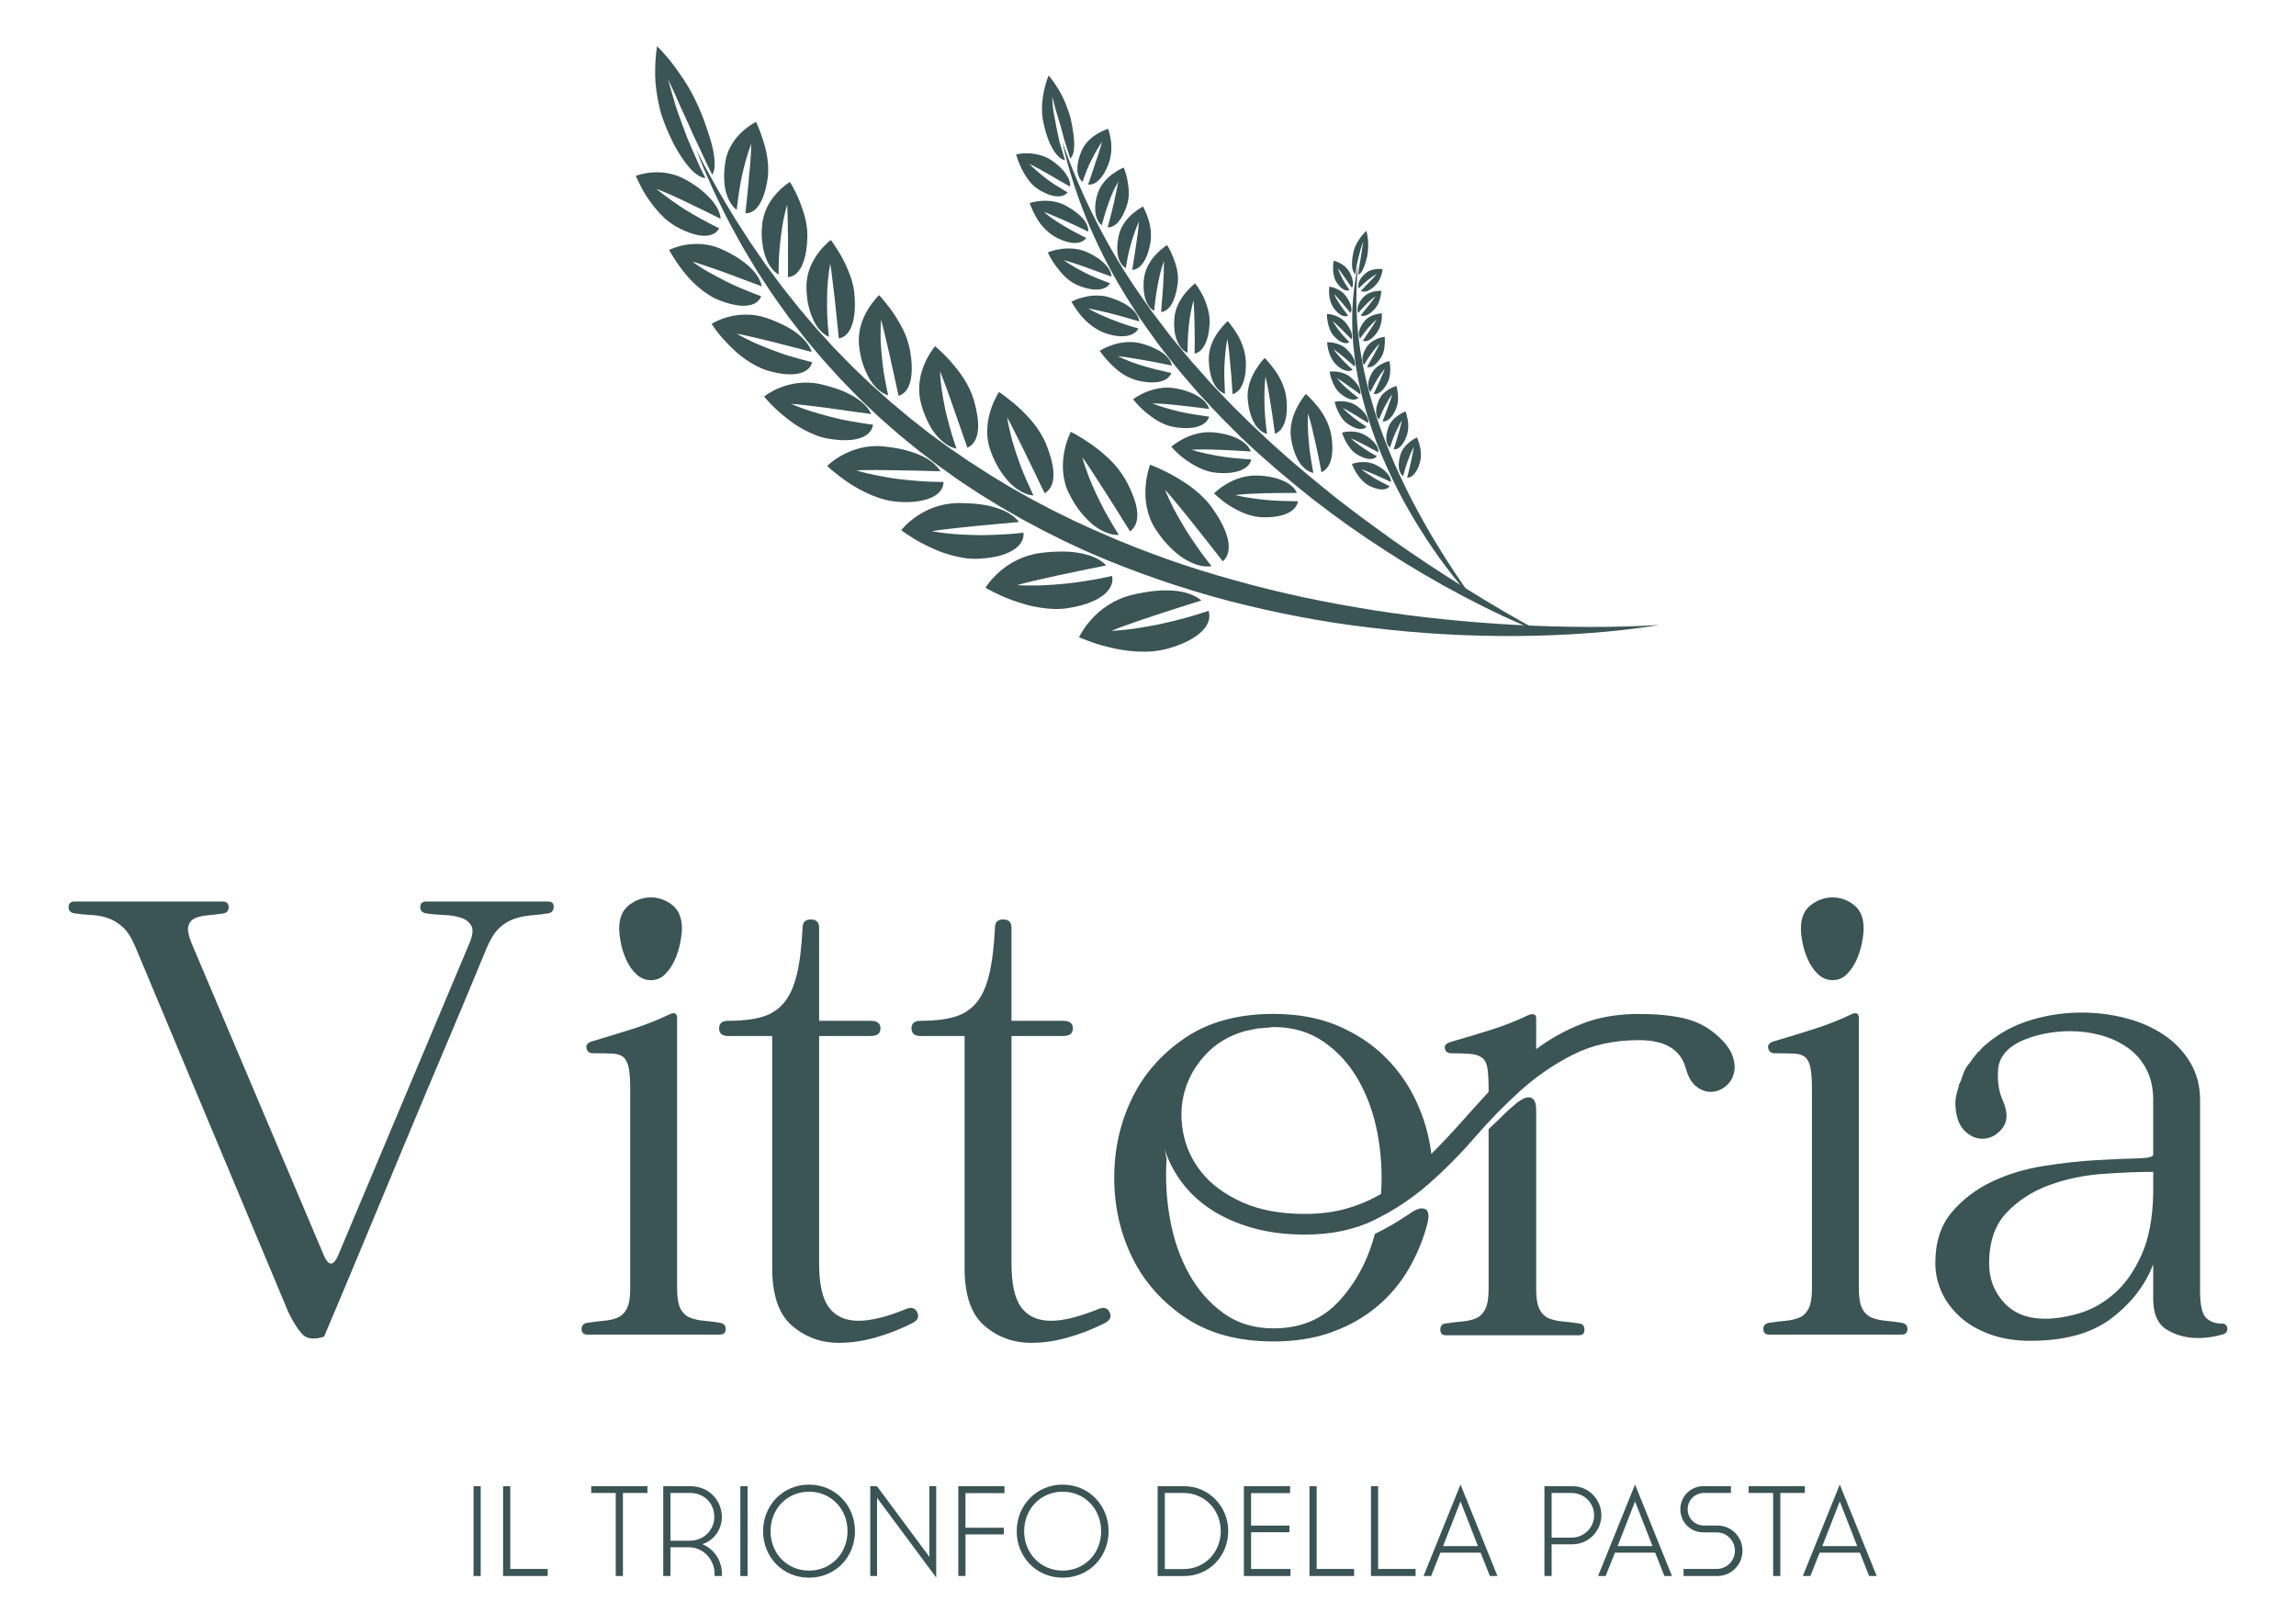 <?xml version="1.0" encoding="UTF-8"?>
<svg id="Layer_1" xmlns="http://www.w3.org/2000/svg" version="1.1" viewBox="0 0 1190.55 841.89">
  <!-- Generator: Adobe Illustrator 30.0.0, SVG Export Plug-In . SVG Version: 2.1.1 Build 123)  -->
  <defs>
    <style>
      .st0 {
        fill: #3b5455;
      }
    </style>
  </defs>
  <g>
    <g>
      <g>
        <g>
          <path class="st0" d="M716.91,139.51s-.1,1.38-.66,3.14c-.28.88-.67,1.86-1.22,2.82-.55.96-1.28,1.9-2.1,2.72-2.98,2.86-5.66,3.65-7.27,2.61l.52-.52c1.36-1.36,2.59-2.74,3.92-4.1.67-.69,1.34-1.37,1.98-2.07l.95-1.05c.31-.35.62-.71.92-1.08-.41.23-.8.47-1.2.73-.39.25-.78.52-1.17.78-.77.54-1.52,1.11-2.27,1.69-1.53,1.18-2.88,2.46-4.21,3.83l-.51.53c-.41-.93-.42-2.13.08-3.46.57-1.33,1.63-2.78,3.22-4.21,1.82-1.63,4.07-2.2,5.87-2.38,1.8-.18,3.15.03,3.15.03Z"/>
          <path class="st0" d="M716.27,150.73s-.02,1.44-.49,3.31c-.11.47-.27.96-.43,1.48-.15.51-.33,1.04-.55,1.57-.44,1.05-1.05,2.1-1.89,3.02-1.47,1.62-2.88,2.7-4.15,3.26-1.25.56-2.36.59-3.25.13l.5-.59c1.3-1.54,2.57-3.07,3.78-4.62.6-.78,1.2-1.55,1.77-2.34.28-.39.57-.79.88-1.18.3-.4.6-.79.89-1.2-.41.27-.81.56-1.2.86-.39.3-.79.6-1.15.92-.72.63-1.43,1.29-2.13,1.98-1.39,1.37-2.73,2.83-4.04,4.37l-.5.6c-.95-1.84-.35-5.01,2.7-8.27,1.79-1.85,4.1-2.66,5.96-3.01,1.86-.35,3.28-.26,3.28-.26Z"/>
          <path class="st0" d="M716.55,162.44s.01.37,0,1c0,.63-.01,1.5-.14,2.5-.22,2-.97,4.49-2.48,6.57-2.66,3.64-5.38,4.98-7.29,4.17l.45-.66c1.2-1.71,2.27-3.41,3.43-5.13.58-.86,1.16-1.72,1.71-2.59.27-.44.54-.87.81-1.31.26-.44.52-.88.77-1.33-.39.32-.76.66-1.13,1.01-.37.35-.73.7-1.09,1.06-.72.72-1.41,1.47-2.1,2.25-1.4,1.55-2.61,3.18-3.78,4.89l-.45.66c-.61-.91-.85-2.19-.55-3.71.35-1.52,1.19-3.28,2.62-5.11,1.63-2.08,3.89-3.14,5.82-3.68,1.92-.54,3.4-.58,3.4-.58Z"/>
          <path class="st0" d="M717.97,174.6s.25,1.55.09,3.65c-.12,2.1-.47,4.76-1.96,7.05-1.31,2.01-2.57,3.42-3.8,4.24-1.23.82-2.42,1.05-3.46.71l.41-.72c1.03-1.87,2.19-3.75,3.2-5.63.51-.94,1.01-1.88,1.49-2.83.23-.48.47-.95.7-1.43.24-.48.47-.97.71-1.46-.39.37-.76.76-1.12,1.15-.36.39-.69.79-1.02,1.2-.67.81-1.31,1.65-1.93,2.51-1.25,1.72-2.43,3.53-3.56,5.41-.15.24-.29.48-.42.73-1.39-1.79-1.2-5.29,1.39-9.34,1.57-2.31,3.89-3.61,5.82-4.34,1.93-.73,3.46-.9,3.46-.9Z"/>
          <path class="st0" d="M720.43,187.17s.42,1.6.48,3.8c.03,1.1-.04,2.36-.27,3.65-.19,1.29-.56,2.61-1.21,3.86-2.29,4.39-5,6.28-7.17,5.73l.39-.78c1-2.04,1.95-4.07,2.85-6.11.44-1.02.89-2.05,1.33-3.07.22-.52.44-1.03.66-1.55.21-.52.42-1.04.61-1.57-.37.42-.71.85-1.05,1.29-.34.44-.67.88-.99,1.34-.64.9-1.3,1.84-1.85,2.78-1.14,1.89-2.2,3.86-3.2,5.9l-.38.79c-.8-.88-1.23-2.22-1.17-3.9.03-.84.16-1.76.47-2.75.32-1,.79-2.06,1.4-3.16,1.4-2.53,3.68-4.07,5.61-4.99,1.93-.92,3.51-1.23,3.51-1.23Z"/>
          <path class="st0" d="M724.07,200.09s.48,1.65.77,3.93c.28,2.29.14,5.26-.97,7.95-2.03,4.74-4.69,6.89-7,6.48l.34-.84c.88-2.19,1.7-4.37,2.47-6.56.41-1.1.82-2.2,1.19-3.31.18-.55.36-1.11.55-1.67.17-.56.34-1.12.49-1.68-.34.46-.67.94-.98,1.42-.32.48-.62.97-.92,1.46-.6.99-1.16,2-1.71,3.03-1.12,2.07-2,4.18-2.89,6.37l-.33.85c-.9-.85-1.45-2.21-1.53-3.96-.05-1.75.44-3.91,1.52-6.3,1.23-2.73,3.47-4.51,5.44-5.63,1.95-1.11,3.57-1.55,3.57-1.55Z"/>
          <path class="st0" d="M728.85,213.31s.17.42.37,1.14c.21.72.45,1.74.69,2.92.47,2.37.57,5.48-.43,8.37-1.77,5.07-4.39,7.49-6.82,7.21l.29-.9c.77-2.34,1.44-4.65,2.13-7,.35-1.18.68-2.35.99-3.53.15-.59.29-1.18.44-1.77.14-.59.27-1.19.38-1.79-.32.51-.62,1.02-.91,1.55-.29.52-.57,1.06-.84,1.59-.55,1.07-1.06,2.17-1.55,3.27-1,2.23-1.82,4.5-2.58,6.84l-.29.9c-.99-.83-1.68-2.2-1.86-4.01-.15-1.83.17-4.1,1.12-6.66,1.05-2.92,3.35-4.96,5.27-6.26,1.94-1.3,3.59-1.87,3.59-1.87Z"/>
          <path class="st0" d="M734.76,226.79s.2.43.47,1.16c.28.73.59,1.78.92,3.01.65,2.44.95,5.68.12,8.75-1.52,5.4-4.1,8.08-6.64,7.94l.25-.95c.65-2.48,1.22-4.94,1.77-7.42.28-1.25.55-2.49.8-3.74.11-.62.23-1.25.34-1.88.11-.63.2-1.26.28-1.89-.3.55-.58,1.11-.84,1.67-.27.56-.52,1.14-.77,1.71-.5,1.15-.95,2.33-1.39,3.51-.9,2.39-1.59,4.8-2.24,7.28l-.24.96c-1.09-.8-1.87-2.18-2.19-4.05-.28-1.89-.09-4.27.73-7,.91-3.11,3.15-5.39,5.06-6.87,1.93-1.48,3.6-2.19,3.6-2.19Z"/>
        </g>
        <g>
          <path class="st0" d="M691.55,135.2s-.31,1.65-.3,3.87c0,1.11.09,2.36.34,3.61.25,1.25.65,2.49,1.39,3.59,2.5,3.85,5.04,4.92,6.79,4.1l-.43-.62c-1.1-1.62-2.24-3.32-3.17-5.1-.46-.89-.9-1.8-1.32-2.74l-.62-1.43c-.2-.48-.39-.97-.57-1.48.32.38.63.77.94,1.17l.9,1.19c.59.8,1.15,1.6,1.71,2.4,1.08,1.61,2.25,3.23,3.38,4.85l.43.62c.55-.87.7-2.07.45-3.51-.19-1.44-.82-3.13-1.96-5.04-1.3-2.18-3.28-3.56-4.95-4.39-1.66-.83-3-1.09-3-1.09Z"/>
          <path class="st0" d="M689.28,148.62s-.21,1.74-.05,4.04c.05.58.1,1.19.21,1.81.13.62.3,1.26.51,1.9.42,1.27,1,2.52,1.81,3.6,1.42,1.89,2.82,3.05,4.07,3.61,1.27.56,2.4.53,3.25.02l-.49-.6c-1.27-1.58-2.5-3.25-3.67-5-.58-.88-1.16-1.78-1.72-2.72-.28-.47-.55-.94-.78-1.42-.24-.48-.47-.97-.69-1.48.36.37.71.74,1.06,1.12l1.02,1.15c.71.77,1.4,1.55,2.08,2.33,1.36,1.57,2.66,3.15,3.93,4.73l.49.61c1.05-1.92.34-5-2.37-8.75-1.5-2.14-3.66-3.39-5.45-4.09-1.79-.7-3.2-.85-3.2-.85Z"/>
          <path class="st0" d="M688.07,162.74s-.03.46,0,1.21c.05.75.16,1.79.39,2.97.47,2.35,1.29,5.27,3.23,7.34,3.38,3.63,6.3,4.31,8.01,3.1l-.58-.58c-1.48-1.53-3.01-3.13-4.34-4.85-.66-.86-1.31-1.75-1.95-2.67l-.94-1.4c-.31-.48-.61-.96-.9-1.47.42.34.83.7,1.23,1.06l1.19,1.1c.78.74,1.55,1.49,2.3,2.24,1.5,1.51,3.01,3.03,4.52,4.55l.57.59c.43-1.04.37-2.35-.17-3.84-.48-1.5-1.49-3.2-3.07-5.02-1.8-2.08-4.23-3.17-6.12-3.74-1.9-.57-3.38-.59-3.38-.59Z"/>
          <path class="st0" d="M688.16,177.46s.09,1.89.7,4.31c.63,2.41,1.94,5.3,4.03,7.31,1.83,1.76,3.58,2.73,5.05,3.1,1.47.37,2.66.14,3.49-.56l-.66-.55c-1.73-1.45-3.26-3.02-4.84-4.68-.78-.84-1.55-1.69-2.31-2.58-.37-.45-.75-.91-1.12-1.37-.37-.46-.69-.95-1.03-1.45.46.32.9.66,1.34,1l1.34,1.03c.89.69,1.76,1.4,2.63,2.11,1.72,1.43,3.39,2.88,5.02,4.34.21.19.42.38.64.56.74-2.24-.46-5.43-4.12-8.92-2-2.01-4.54-2.94-6.58-3.35-2.04-.42-3.58-.31-3.58-.31Z"/>
          <path class="st0" d="M689.45,192.69s.28,1.93,1.14,4.37c.43,1.22,1,2.56,1.77,3.84.81,1.26,1.79,2.46,2.98,3.4,4.17,3.32,7.4,3.56,9.04,1.97l-.71-.53c-1.83-1.39-3.65-2.87-5.42-4.46-.89-.8-1.78-1.62-2.59-2.49-.41-.44-.82-.89-1.23-1.34-.41-.45-.81-.92-1.2-1.41.51.29,1,.61,1.49.92l1.45.96,2.85,1.99c1.92,1.33,3.8,2.7,5.63,4.09l.7.54c.29-1.19.05-2.59-.78-4.11-.41-.76-.99-1.54-1.69-2.35-.68-.81-1.52-1.64-2.52-2.48-2.28-1.91-5.01-2.65-7.18-2.91-2.16-.26-3.75-.01-3.75-.01Z"/>
          <path class="st0" d="M692.06,208.31s.37,2.01,1.5,4.44c1.12,2.44,2.79,5.38,5.47,7.13,4.6,3.11,7.98,3.13,9.57,1.37l-.78-.5c-2.02-1.3-4.03-2.7-6-4.21-.95-.77-1.9-1.57-2.84-2.4-.47-.42-.93-.84-1.39-1.28-.46-.44-.92-.89-1.36-1.36.55.26,1.09.55,1.63.83l1.59.88c1.05.6,2.09,1.22,3.11,1.84,2.02,1.27,4.14,2.52,6.14,3.82l.77.5c.21-1.25-.15-2.69-1.14-4.2-.96-1.51-2.48-3.12-4.71-4.7-2.54-1.8-5.45-2.35-7.68-2.45-2.25-.1-3.88.27-3.88.27Z"/>
          <path class="st0" d="M695.92,224.27s.14.51.43,1.33c.3.82.73,1.96,1.41,3.17,1.34,2.43,3.31,5.35,6.17,7,5,2.9,8.52,2.7,10.04.76l-.84-.46c-2.18-1.22-4.4-2.51-6.5-3.96-1.05-.73-2.09-1.49-3.13-2.28-.52-.4-1.03-.81-1.54-1.23-.51-.42-1.02-.85-1.52-1.31.59.23,1.17.49,1.75.74l1.72.8c1.14.54,2.26,1.11,3.37,1.69,2.2,1.16,4.44,2.34,6.63,3.55l.84.47c.13-1.32-.36-2.78-1.47-4.28-1.08-1.52-2.81-3.07-5.24-4.54-2.8-1.67-5.76-2.07-8.12-2-2.35.06-4.01.57-4.01.57Z"/>
          <path class="st0" d="M701.02,240.52s.18.52.54,1.34c.37.82.89,1.98,1.67,3.19,1.55,2.43,3.78,5.32,6.87,6.84,5.36,2.69,9.01,2.26,10.48.15l-.9-.43c-2.34-1.13-4.71-2.34-7.01-3.7-1.14-.69-2.27-1.41-3.4-2.16-.56-.38-1.12-.77-1.68-1.17-.56-.4-1.11-.81-1.66-1.25.63.2,1.25.42,1.87.65l1.84.71c1.22.49,2.42,1,3.61,1.53,2.36,1.06,4.78,2.13,7.12,3.26l.9.43c.06-1.38-.53-2.88-1.8-4.36-1.23-1.51-3.12-3-5.74-4.38-3.01-1.55-6.12-1.76-8.57-1.53-2.44.23-4.13.87-4.13.87Z"/>
        </g>
      </g>
      <path class="st0" d="M708.5,119.68s.5,1.65.78,4.09c.3,2.45.26,5.61-.33,8.96-1.32,5.81-2.84,9.12-4.67,9.69l.14-1.04.52-4.04c.25-1.33.48-2.67.7-4.02.22-1.34.42-2.69.61-4.05.07-.68.22-1.35.35-2.02.13-.67.25-1.35.35-2.02-.26.64-.51,1.28-.75,1.92-.24.64-.49,1.29-.65,1.95-.37,1.32-.71,2.65-1.04,3.98-.33,1.33-.65,2.67-.95,4.01-.22,1.35-.41,2.72-.6,4.08l-.14,1.05c-1.52-.99-2.49-4.85-1.1-11.03.63-3.56,2.51-6.45,4.01-8.44,1.51-1.99,2.78-3.07,2.78-3.07Z"/>
      <path class="st0" d="M765.15,312.2c-4.78-6.35-9.23-12.91-13.55-19.54-4.31-6.64-8.43-13.39-12.34-20.25-3.85-6.89-7.66-13.81-11.03-20.93-3.44-7.09-6.67-14.28-9.49-21.62-.77-1.81-1.4-3.68-2.1-5.51-.69-1.84-1.39-3.68-1.98-5.55l-1.86-5.59-1.65-5.66c-.6-1.87-1.08-3.78-1.57-5.68-.47-1.91-1.02-3.8-1.42-5.72l-1.23-5.76c-.22-.96-.41-1.92-.56-2.89l-.51-2.9c-2.75-15.49-3.22-31.35-1.64-47.17-3.42,15.53-3.95,31.8-1.79,47.68l.38,2.98c.11,1,.26,1.99.46,2.97l1.08,5.91c.36,1.97.87,3.91,1.31,5.87.45,1.95.88,3.91,1.44,5.84l1.63,5.79,1.84,5.72c.59,1.92,1.28,3.8,1.96,5.68.7,1.88,1.32,3.78,2.08,5.63,2.95,7.45,6.31,14.71,9.87,21.87,3.64,7.12,7.57,14.08,11.82,20.83,4.23,6.77,8.73,13.36,13.52,19.72,4.8,6.36,9.84,12.54,15.33,18.3Z"/>
    </g>
    <g>
      <g>
        <g>
          <path class="st0" d="M574.6,66.79s.95,2.49,1.42,6.01c.24,1.76.35,3.79.17,5.91-.18,2.12-.67,4.35-1.44,6.45-2.86,7.43-6.88,11-10.53,10.5l.47-1.33c1.25-3.48,2.28-6.89,3.48-10.36.61-1.74,1.21-3.48,1.76-5.22l.8-2.61c.26-.87.5-1.75.72-2.63-.52.73-1.01,1.48-1.49,2.24-.48.76-.94,1.54-1.39,2.32-.9,1.57-1.75,3.17-2.58,4.81-1.71,3.3-3,6.65-4.2,10.12l-.46,1.34c-1.47-1.28-2.48-3.36-2.7-6.1-.09-2.77.56-6.18,2.17-9.97,1.84-4.32,5.3-7.17,8.28-8.95,2.99-1.78,5.51-2.52,5.51-2.52Z"/>
          <path class="st0" d="M582.67,86.86s1.15,2.52,1.86,6.17c.19.91.32,1.9.45,2.92.17,1.01.28,2.08.33,3.17.09,2.19-.12,4.51-.82,6.81-1.23,4.02-2.81,7.06-4.57,9.07-1.72,1.99-3.63,2.95-5.56,2.88l.39-1.44c1.01-3.75,1.96-7.46,2.81-11.15.42-1.85.82-3.68,1.18-5.52.17-.92.34-1.84.57-2.78.21-.94.4-1.87.56-2.82-.49.81-.94,1.64-1.38,2.48-.43.84-.88,1.7-1.26,2.55-.75,1.69-1.43,3.42-2.09,5.18-1.3,3.52-2.45,7.16-3.46,10.91l-.38,1.45c-3.16-2.42-4.71-8.44-2.06-16.61,1.6-4.69,4.97-7.99,7.92-10.13,2.96-2.14,5.5-3.14,5.5-3.14Z"/>
          <path class="st0" d="M592.73,107.03s.32.64.8,1.74c.53,1.08,1.2,2.62,1.8,4.46,1.25,3.66,1.98,8.62,1.05,13.47-1.66,8.51-5.3,13.07-9.29,13.22l.26-1.52c.69-3.96,1.16-7.8,1.79-11.75.31-1.98.61-3.94.86-5.91.11-.98.23-1.96.34-2.95.1-.98.2-1.96.25-2.95-.42.88-.79,1.78-1.15,2.68-.36.9-.7,1.82-1.03,2.74-.66,1.85-1.25,3.72-1.81,5.63-1.17,3.84-1.95,7.68-2.59,11.62l-.24,1.52c-1.81-1.09-3.27-3.13-4-6.02-.64-2.93-.61-6.69.38-11.03,1.14-4.97,4.22-8.65,7.14-11.17,2.9-2.5,5.45-3.78,5.45-3.78Z"/>
          <path class="st0" d="M605.15,127.06s1.7,2.5,3.15,6.29c1.51,3.76,3.07,8.68,2.36,13.89-.64,4.58-1.69,8.07-3.15,10.49-1.48,2.43-3.36,3.81-5.44,4.07l.12-1.59c.27-4.1.75-8.33.96-12.43.12-2.06.23-4.11.28-6.16.02-1.02.03-2.04.05-3.07.02-1.03.04-2.07.05-3.12-.37.96-.7,1.94-1.02,2.92-.31.98-.55,1.94-.8,2.93-.49,1.96-.92,3.95-1.31,5.96-.77,4.02-1.35,8.14-1.78,12.34-.06.54-.1,1.08-.13,1.6-3.89-1.98-6.42-8.24-5.22-17.41.84-5.32,3.82-9.48,6.58-12.32,2.76-2.85,5.29-4.4,5.29-4.4Z"/>
          <path class="st0" d="M619.72,146.94s2.03,2.44,3.94,6.23c.96,1.89,1.86,4.14,2.52,6.58.73,2.4,1.17,5.01,1.05,7.72-.41,9.52-3.58,15.03-7.8,15.84l.03-1.68c.07-4.37.08-8.69-.04-12.97-.06-2.14-.13-4.29-.19-6.45-.04-1.08-.09-2.16-.13-3.24-.06-1.08-.12-2.16-.23-3.24-.3,1.02-.55,2.06-.78,3.1-.23,1.04-.44,2.09-.64,3.14-.37,2.09-.75,4.27-.95,6.36-.44,4.22-.67,8.52-.74,12.89l-.02,1.69c-2.11-.88-3.95-2.87-5.23-5.84-.63-1.49-1.16-3.2-1.43-5.19-.25-2-.32-4.23-.15-6.66.37-5.55,3.09-10.1,5.69-13.28,2.61-3.18,5.11-5.01,5.11-5.01Z"/>
          <path class="st0" d="M636.64,166.47s2.18,2.48,4.55,6.23c2.36,3.76,4.55,9.06,4.82,14.65.34,9.91-2.54,15.85-6.89,17l-.1-1.74c-.26-4.53-.61-9-1.06-13.45-.18-2.26-.38-4.51-.63-6.75-.14-1.11-.27-2.23-.41-3.35-.15-1.11-.31-2.23-.52-3.33-.22,1.09-.39,2.18-.55,3.27-.16,1.1-.28,2.2-.4,3.3-.23,2.21-.38,4.44-.5,6.68-.26,4.53-.06,8.92.17,13.47l.11,1.75c-2.27-.75-4.34-2.66-5.91-5.64-1.53-3.01-2.43-7.18-2.52-12.22-.09-5.76,2.36-10.7,4.88-14.25,2.49-3.53,4.94-5.62,4.94-5.62Z"/>
          <path class="st0" d="M655.78,185.6s.63.6,1.58,1.68c.95,1.08,2.21,2.66,3.59,4.52,2.75,3.75,5.47,9.08,6.09,14.93,1.07,10.29-1.53,16.64-5.98,18.14l-.22-1.8c-.57-4.7-1.3-9.28-2.02-13.94-.36-2.33-.73-4.65-1.16-6.96-.23-1.15-.45-2.29-.68-3.45-.24-1.15-.5-2.29-.8-3.43-.15,1.15-.24,2.29-.32,3.44-.08,1.15-.13,2.3-.17,3.46-.07,2.31-.07,4.64-.02,6.97.07,4.71.51,9.34,1.1,14.02l.24,1.8c-2.4-.63-4.72-2.45-6.53-5.46-1.76-3.06-3.05-7.28-3.49-12.52-.55-5.95,1.77-11.38,4.07-15.21,2.32-3.85,4.71-6.2,4.71-6.2Z"/>
          <path class="st0" d="M677.11,204.25s.7.58,1.77,1.64c1.08,1.05,2.48,2.63,4.05,4.49,3.12,3.73,6.31,9.12,7.36,15.16,1.77,10.66-.54,17.43-5.07,19.27l-.34-1.87c-.9-4.85-1.92-9.61-2.99-14.38-.53-2.4-1.07-4.79-1.67-7.17-.31-1.18-.63-2.36-.94-3.55-.33-1.18-.67-2.35-1.06-3.52-.08,1.2-.1,2.4-.1,3.61,0,1.2.02,2.41.06,3.61.08,2.41.24,4.83.44,7.26.39,4.89,1.16,9.66,2.06,14.51l.36,1.87c-2.54-.5-5.04-2.28-7.13-5.27-2.04-3.06-3.64-7.37-4.46-12.79-.96-6.16,1.08-11.97,3.2-16.1,2.15-4.16,4.47-6.76,4.47-6.76Z"/>
        </g>
        <g>
          <path class="st0" d="M526.89,80.03s.8,3.12,2.64,6.99c.92,1.93,2.1,4.04,3.55,6.01,1.45,1.97,3.16,3.81,5.35,5.13,7.51,4.67,12.82,4.45,15.18,1.59l-1.26-.73c-3.24-1.93-6.62-3.96-9.7-6.3-1.52-1.18-3.04-2.4-4.54-3.69l-2.24-1.98c-.74-.68-1.48-1.38-2.2-2.11.88.4,1.74.83,2.59,1.27l2.53,1.34c1.68.91,3.32,1.85,4.95,2.79,3.19,1.92,6.57,3.79,9.85,5.7l1.26.74c.24-1.97-.46-4.18-2.09-6.49-1.51-2.35-3.99-4.79-7.53-7.19-4.05-2.74-8.64-3.52-12.21-3.61-3.57-.09-6.12.55-6.12.55Z"/>
          <path class="st0" d="M533.91,105.27s1.05,3.2,3.23,7.08c.55.97,1.14,1.99,1.85,2.98.74.98,1.55,1.96,2.43,2.89,1.76,1.87,3.8,3.58,6.1,4.79,4.02,2.12,7.4,3,10.04,2.96,2.68-.06,4.61-1.04,5.68-2.63l-1.35-.65c-3.5-1.72-7-3.61-10.49-5.72-1.74-1.06-3.48-2.16-5.21-3.33-.87-.58-1.73-1.18-2.53-1.83-.81-.64-1.62-1.31-2.42-2.01.93.34,1.85.71,2.76,1.09l2.72,1.17c1.86.76,3.7,1.56,5.53,2.37,3.64,1.62,7.21,3.3,10.71,5.02l1.34.66c.26-4.21-3.5-8.99-11.29-13.3-4.36-2.5-9.15-2.91-12.84-2.67-3.69.24-6.28,1.13-6.28,1.13Z"/>
          <path class="st0" d="M543.36,130.86s.31.82.98,2.11c.7,1.26,1.75,2.99,3.1,4.87,2.75,3.71,6.56,8.12,11.64,10.15,8.87,3.56,14.5,2.35,16.49-1.15l-1.48-.54c-3.82-1.45-7.8-2.99-11.52-4.91-1.86-.96-3.72-1.97-5.57-3.05l-2.78-1.68c-.92-.58-1.85-1.18-2.76-1.82,1.01.26,2.02.55,3.01.85l2.97.94c1.97.64,3.91,1.33,5.84,2.02,3.85,1.41,7.72,2.81,11.59,4.23l1.48.55c-.1-2.16-1.28-4.39-3.44-6.56-2.07-2.22-5.2-4.35-9.46-6.23-4.84-2.15-9.95-2.06-13.71-1.51-3.78.57-6.38,1.74-6.38,1.74Z"/>
          <path class="st0" d="M555.57,156.42s1.71,3.21,4.73,6.93c3.07,3.68,7.71,7.65,13.01,9.44,4.62,1.57,8.47,1.83,11.34,1.28,2.86-.55,4.75-1.93,5.62-3.83l-1.6-.42c-4.19-1.11-8.15-2.59-12.27-4.19-2.04-.82-4.09-1.68-6.13-2.62-1.02-.49-2.04-.97-3.07-1.46-1.02-.51-1.98-1.08-2.97-1.68,1.06.19,2.1.41,3.15.65l3.18.69c2.12.48,4.22,1,6.3,1.53,4.17,1.07,8.27,2.24,12.31,3.46.51.16,1.04.31,1.58.46-.55-4.51-5.24-9.09-14.48-12.17-5.13-1.87-10.31-1.4-14.21-.45-3.9.94-6.49,2.39-6.49,2.39Z"/>
          <path class="st0" d="M570.26,181.9s2.07,3.14,5.57,6.68c1.75,1.77,3.84,3.65,6.21,5.24,2.44,1.53,5.13,2.81,7.98,3.49,9.98,2.36,15.8.15,17.37-3.96l-1.66-.34c-4.33-.92-8.7-2.02-13.1-3.33-2.2-.66-4.42-1.36-6.55-2.23-1.08-.44-2.15-.88-3.23-1.32-1.08-.46-2.16-.94-3.24-1.47,1.12.1,2.24.24,3.34.39l3.31.49,6.59,1.13c4.44.75,8.83,1.6,13.15,2.51l1.66.36c-.46-2.31-2.03-4.56-4.72-6.51-1.34-.99-2.99-1.87-4.86-2.71-1.85-.86-3.99-1.62-6.41-2.26-5.53-1.46-10.91-.52-14.88.8-3.98,1.32-6.55,3.04-6.55,3.04Z"/>
          <path class="st0" d="M587.59,206.99s2.28,3.2,6.24,6.51c3.95,3.33,9.27,7.08,15.36,7.96,10.56,1.65,16.47-1.08,17.79-5.45l-1.76-.23c-4.58-.62-9.22-1.4-13.89-2.43-2.29-.57-4.59-1.17-6.91-1.87-1.16-.35-2.31-.71-3.48-1.1-1.16-.39-2.32-.79-3.49-1.25,1.18,0,2.35.06,3.51.12l3.49.23c2.32.18,4.63.42,6.93.67,4.55.55,9.27,1,13.83,1.64l1.76.24c-.66-2.35-2.47-4.56-5.42-6.38-2.92-1.85-6.88-3.41-12.05-4.33-5.9-1.05-11.41.36-15.38,2-4,1.66-6.53,3.65-6.53,3.65Z"/>
          <path class="st0" d="M607.38,231.64s.66.77,1.84,1.96c1.18,1.18,2.88,2.81,5.05,4.37,4.33,3.14,10.14,6.61,16.48,7.14,11.08.97,17.04-2.27,18.12-6.9l-1.85-.11c-4.8-.34-9.72-.78-14.57-1.59-2.42-.42-4.86-.88-7.32-1.42-1.23-.28-2.46-.56-3.69-.88-1.23-.31-2.47-.65-3.72-1.04,1.22-.08,2.44-.11,3.66-.14l3.65-.02c2.43.02,4.85.09,7.25.18,4.78.23,9.65.44,14.46.76l1.85.13c-.84-2.4-2.9-4.55-6.07-6.26-3.12-1.76-7.4-3.05-12.84-3.63-6.24-.63-11.73,1.11-15.79,3.16-4.04,2.03-6.53,4.28-6.53,4.28Z"/>
          <path class="st0" d="M629.55,255.78s.73.75,2.04,1.9c1.31,1.13,3.17,2.71,5.52,4.19,4.69,2.97,10.93,6.18,17.56,6.3,11.54.3,17.55-3.43,18.38-8.31h-1.93c-5.01-.05-10.12-.23-15.24-.72-2.54-.28-5.11-.59-7.69-.99-1.29-.2-2.59-.42-3.89-.66-1.3-.24-2.61-.51-3.92-.82,1.26-.17,2.53-.29,3.79-.39l3.79-.26c2.52-.14,5.04-.23,7.54-.3,4.99-.08,10.07-.19,15.07-.15l1.93.02c-1.03-2.44-3.28-4.57-6.7-6.12-3.37-1.62-7.89-2.68-13.58-2.93-6.52-.24-12.1,1.93-16.19,4.35-4.06,2.39-6.49,4.9-6.49,4.9Z"/>
        </g>
      </g>
      <path class="st0" d="M543.73,39.12s2.22,2.48,4.7,6.49c2.51,4.02,5.04,9.56,6.75,15.89,2.46,11.19,2.51,18.21-.21,20.7l-.59-1.92-2.4-7.47c-.66-2.53-1.34-5.05-2.06-7.57-.72-2.52-1.46-5.03-2.25-7.55-.43-1.25-.71-2.53-1.05-3.8-.33-1.27-.67-2.55-1.05-3.81.06,1.32.16,2.64.27,3.96.11,1.32.2,2.64.46,3.94.44,2.6.93,5.19,1.44,7.79.51,2.59,1.06,5.18,1.63,7.76.73,2.54,1.5,5.07,2.29,7.59l.61,1.94c-3.46-.48-8.32-6.41-10.94-18.32-1.81-6.72-.9-13.3.08-17.98,1.01-4.71,2.32-7.62,2.32-7.62Z"/>
      <path class="st0" d="M799.92,328.2c-13.53-7.15-26.65-14.94-39.59-22.97-12.94-8.05-25.64-16.43-38.06-25.19-12.35-8.85-24.64-17.79-36.34-27.45-11.79-9.54-23.3-19.41-34.22-29.91-2.82-2.53-5.44-5.26-8.17-7.88-2.71-2.64-5.43-5.28-8-8.06l-7.82-8.22-7.51-8.5c-2.58-2.77-4.97-5.7-7.37-8.62-2.37-2.94-4.89-5.78-7.15-8.8l-6.86-9.03c-1.17-1.49-2.28-3.02-3.34-4.58l-3.26-4.64c-17.46-24.74-31.25-51.98-41.44-80.83,6.74,29.85,19.13,58.64,35.88,84.53l3.1,4.89c1.01,1.64,2.09,3.25,3.23,4.8l6.72,9.42c2.23,3.15,4.72,6.1,7.07,9.16,2.38,3.04,4.74,6.09,7.28,8.99l7.57,8.75,7.89,8.46c2.59,2.86,5.33,5.57,8.07,8.28,2.75,2.7,5.4,5.51,8.24,8.11,11.22,10.56,23.02,20.48,35.08,30.03,12.16,9.43,24.71,18.34,37.64,26.63,12.9,8.33,26.14,16.13,39.7,23.3,13.56,7.15,27.4,13.8,41.68,19.34Z"/>
    </g>
    <g>
      <g>
        <g>
          <path class="st0" d="M329.71,91.2s.48,1.2,1.41,3.12c.46.96,1.04,2.11,1.72,3.37.69,1.27,1.45,2.66,2.41,4.08,1.88,2.86,4.18,5.96,6.84,8.81.66.71,1.35,1.41,2.05,2.08.35.34.71.67,1.07.99.37.32.76.63,1.14.93,1.55,1.21,3.17,2.31,4.86,3.21,2.96,1.59,5.64,2.72,8.03,3.44,2.39.72,4.49,1.05,6.34,1,3.68-.09,6.14-1.53,7.31-3.92-.67-.32-1.36-.63-2.02-.96-5.14-2.6-10.31-5.45-15.49-8.6-2.53-1.62-5.02-3.31-7.53-5.1-1.25-.9-2.5-1.81-3.75-2.77-1.25-.95-2.5-1.92-3.73-2.96,1.35.49,2.68,1.04,4.01,1.59,1.33.55,2.65,1.14,3.96,1.72,2.63,1.17,5.23,2.4,7.81,3.64,1.3.62,2.55,1.27,3.87,1.88,1.31.62,2.62,1.25,3.93,1.88,2.61,1.26,5.2,2.54,7.77,3.84l1.97,1c-.25-3.14-1.86-6.56-4.87-9.96-.38-.43-.77-.85-1.19-1.28-.41-.43-.83-.87-1.28-1.3-.89-.87-1.87-1.73-2.94-2.58-2.14-1.71-4.63-3.39-7.49-5.01-3.3-1.84-6.47-2.95-9.53-3.51-3.05-.57-5.92-.62-8.4-.42-4.95.39-8.3,1.77-8.3,1.77Z"/>
          <path class="st0" d="M346.98,129.58s.16.3.44.85c.28.55.74,1.33,1.34,2.28,1.19,1.91,2.93,4.53,5.12,7.37,1.1,1.42,2.3,2.89,3.61,4.36,1.36,1.43,2.83,2.85,4.38,4.2,1.55,1.35,3.18,2.62,4.88,3.75.85.57,1.72,1.1,2.6,1.59.88.49,1.77.94,2.72,1.32,13.08,5.36,20.62,3.52,22.62-1.72l-2.17-.81c-5.63-2.15-11.44-4.49-16.97-7.37-2.8-1.43-5.61-2.92-8.43-4.52-.7-.4-1.41-.81-2.11-1.23-.68-.43-1.37-.87-2.05-1.3-1.37-.88-2.74-1.8-4.1-2.78,1.43.39,2.86.85,4.27,1.31,1.42.46,2.83.95,4.23,1.44,2.88.95,5.73,1.96,8.57,2.98,2.83,1.03,5.65,2.09,8.44,3.17,1.38.55,2.83,1.05,4.25,1.58,1.41.53,2.83,1.06,4.25,1.59.72.27,1.44.55,2.17.82-1.31-6.4-8.1-13.45-20.52-19.13-7.04-3.28-13.95-3.25-19.08-2.37-5.09.85-8.43,2.6-8.43,2.6Z"/>
          <path class="st0" d="M369.01,167.94s.77,1.2,2.16,3.1c1.36,1.93,3.53,4.43,6.13,7.16,1.31,1.36,2.74,2.76,4.27,4.14.77.69,1.55,1.38,2.38,2.04.84.65,1.71,1.29,2.59,1.9,3.54,2.46,7.39,4.57,11.35,5.83,14.21,4.12,21.81,1.34,23.27-4.31l-2.34-.59c-3.05-.79-6.13-1.65-9.24-2.58-.77-.24-1.56-.47-2.32-.72-.76-.26-1.52-.53-2.29-.79-1.53-.54-3.06-1.1-4.6-1.68-3.07-1.18-6.19-2.4-9.28-3.78-1.52-.71-3.04-1.44-4.57-2.22-1.53-.77-3.06-1.57-4.6-2.44,1.54.26,3.07.57,4.6.9,1.53.33,3.05.68,4.57,1.04,3.05.73,6.11,1.47,9.18,2.21,6.14,1.5,12.12,3.18,18.28,4.7l2.34.61c-1-3.27-3.59-6.46-7.42-9.53-1.94-1.52-4.26-2.96-6.95-4.29-.67-.33-1.37-.66-2.09-.98-.7-.33-1.43-.66-2.17-.98-1.5-.64-3.09-1.25-4.77-1.83-3.85-1.32-7.57-1.78-10.99-1.74-3.38.02-6.44.53-9.04,1.25-5.2,1.41-8.48,3.57-8.48,3.57Z"/>
          <path class="st0" d="M396.22,205.58s.94,1.16,2.62,2.99c.42.45.89.95,1.39,1.48.52.52,1.09,1.06,1.7,1.63,1.22,1.14,2.6,2.37,4.12,3.64,1.52,1.27,3.17,2.56,4.92,3.82.87.64,1.79,1.24,2.75,1.82.95.58,1.92,1.15,2.91,1.69,1.98,1.08,4.02,2.06,6.11,2.88,1.04.41,2.09.78,3.15,1.09,1.07.31,2.16.55,3.24.74,7.6,1.33,13.24,1.07,17.15-.33,3.92-1.42,6.02-3.86,6.4-6.85-.85-.09-1.68-.19-2.51-.32-3.24-.47-6.52-1.01-9.84-1.63-1.66-.31-3.32-.64-5-.99-1.65-.38-3.29-.79-4.95-1.22-3.32-.87-6.67-1.8-10.06-2.86-1.7-.53-3.33-1.14-5.02-1.76-1.67-.63-3.36-1.28-5.05-2.02,1.63.09,3.25.25,4.88.42,1.62.17,3.24.37,4.86.57,1.6.22,3.26.39,4.9.6,1.63.21,3.26.41,4.9.62,3.26.43,6.49.91,9.72,1.39,3.28.43,6.54.88,9.78,1.34l2.49.37c-.71-1.64-1.81-3.23-3.3-4.73-1.47-1.51-3.38-2.88-5.54-4.26-2.18-1.35-4.75-2.58-7.68-3.66-1.46-.55-3.06-1.01-4.67-1.52-1.62-.49-3.34-.95-5.15-1.35-4.14-.93-8.05-.99-11.59-.56-3.51.4-6.62,1.28-9.23,2.31-5.23,2.05-8.39,4.66-8.39,4.66Z"/>
          <path class="st0" d="M428.97,241.57s.28.27.8.77c.26.24.58.54.96.89.38.34.83.71,1.33,1.12,2,1.64,4.86,3.87,8.29,6.16,6.91,4.51,16.25,9.1,25.39,9.66,1.99.14,3.85.18,5.57.14,1.73-.05,3.35-.22,4.83-.44,2.96-.45,5.39-1.19,7.33-2.14,3.87-1.91,5.74-4.69,5.79-7.86l-2.64-.03c-6.93-.04-13.83-.66-20.99-1.52-1.8-.21-3.55-.51-5.34-.81-1.78-.3-3.58-.63-5.38-.99-1.81-.36-3.63-.74-5.46-1.17-1.84-.41-3.62-.94-5.47-1.5,1.69-.09,3.39-.11,5.08-.12,1.71-.03,3.44-.05,5.15-.06,3.43,0,6.86.05,10.26.13l2.55.07,2.58.03c1.71.03,3.43.06,5.15.09,3.4.09,6.81.19,10.24.28l2.64.05c-.48-.79-1.05-1.56-1.73-2.3-.68-.74-1.42-1.49-2.27-2.18-1.7-1.4-3.78-2.67-6.24-3.76-1.22-.55-2.57-1.03-3.95-1.52-1.39-.49-2.87-.94-4.45-1.33-3.14-.8-6.69-1.35-10.56-1.75-8.75-.99-16.17,1.53-21.36,4.29-2.58,1.37-4.61,2.81-6,3.92-1.38,1.11-2.12,1.88-2.12,1.88Z"/>
          <path class="st0" d="M467.33,274.88s1.3.99,3.55,2.48c1.12.75,2.49,1.62,4.04,2.56,1.57.91,3.36,1.85,5.28,2.81,1.93.95,4,1.91,6.18,2.8.55.22,1.1.44,1.65.66.56.2,1.13.39,1.71.58,1.15.38,2.31.73,3.49,1.06,2.36.65,4.76,1.17,7.17,1.52.6.09,1.2.16,1.8.22.61.05,1.21.09,1.82.11,1.21.05,2.41.04,3.6-.02,4.17-.22,7.72-.76,10.71-1.54,3.01-.83,5.44-1.89,7.33-3.12,3.78-2.45,5.39-5.55,5.05-8.83l-2.74.3c-3.59.41-7.15.58-10.81.76-1.82.08-3.66.14-5.51.18-.92.02-1.86.04-2.78.04-.92-.01-1.85-.03-2.78-.04-3.72-.09-7.49-.24-11.34-.52-1.92-.15-3.81-.37-5.75-.61-1.93-.24-3.88-.51-5.86-.86,1.74-.31,3.51-.56,5.27-.78,1.76-.23,3.53-.43,5.29-.63,1.75-.18,3.54-.39,5.32-.59,1.77-.19,3.55-.37,5.33-.56,1.77-.17,3.54-.33,5.32-.5l2.65-.23,2.67-.27c3.56-.35,7.11-.68,10.65-.98.9-.08,1.81-.15,2.72-.23-2.32-3.12-6.23-5.64-11.59-7.3-5.28-1.8-12.1-2.56-20.15-2.53-9.27.18-16.54,3.53-21.57,7.03-2.51,1.74-4.44,3.49-5.74,4.81-1.3,1.32-1.97,2.21-1.97,2.21Z"/>
          <path class="st0" d="M510.99,304.72s1.46.86,3.97,2.12c1.25.63,2.77,1.36,4.49,2.14.86.38,1.77.79,2.73,1.18.97.38,1.98.76,3.03,1.13,2.1.75,4.36,1.48,6.71,2.13,1.18.32,2.37.65,3.6.91,1.23.25,2.47.48,3.73.68,5.02.78,10.17,1.06,15.07.19,4.28-.72,7.88-1.67,10.89-2.85,3.01-1.2,5.41-2.58,7.22-4.06,3.62-2.97,4.94-6.36,4.22-9.71l-2.8.62c-1.82.38-3.68.8-5.52,1.11-1.84.33-3.7.64-5.58.93-3.75.57-7.58,1.14-11.42,1.47-3.86.34-7.78.65-11.77.8-1.99.04-3.99.07-6.01.05-2.03-.01-4.07-.05-6.16-.17,1.77-.53,3.56-1,5.36-1.45,1.79-.45,3.6-.87,5.4-1.29,3.61-.81,7.23-1.62,10.87-2.43,3.62-.76,7.24-1.52,10.89-2.28,3.64-.78,7.28-1.52,10.9-2.24.93-.18,1.86-.36,2.79-.57-1.39-1.44-3.16-2.76-5.31-3.8-2.14-1.06-4.68-1.84-7.53-2.42-2.85-.6-6.04-.93-9.58-.95-.88,0-1.79.01-2.72.04-.92.01-1.86.05-2.82.1-1.92.11-3.93.3-6.02.57-2.39.31-4.63.84-6.72,1.5-2.08.63-4.01,1.42-5.8,2.31-3.58,1.77-6.57,3.94-8.96,6.05-2.39,2.11-4.18,4.16-5.37,5.68-1.19,1.52-1.77,2.52-1.77,2.52Z"/>
          <path class="st0" d="M559.52,330.37s1.6.72,4.32,1.74c1.36.51,3,1.1,4.86,1.7,1.86.61,3.96,1.16,6.21,1.71,2.25.54,4.66,1.05,7.15,1.47,2.51.38,5.11.65,7.74.79,1.31.07,2.63.1,3.95.09.66,0,1.32-.02,1.97-.05.66-.04,1.32-.09,1.97-.15,2.62-.25,5.2-.68,7.67-1.36,4.32-1.16,7.97-2.63,10.95-4.17,2.98-1.55,5.3-3.22,7.02-4.94,1.71-1.72,2.82-3.5,3.37-5.28.54-1.77.52-3.52-.03-5.24-.94.31-1.88.61-2.82.92-3.69,1.17-7.45,2.33-11.26,3.33-3.81.99-7.69,1.92-11.65,2.77-3.95.79-7.96,1.49-12.06,2.11-2.06.32-4.12.56-6.21.76-2.09.21-4.21.39-6.37.5,1.76-.75,3.56-1.43,5.36-2.1,1.8-.67,3.61-1.3,5.42-1.93,3.64-1.3,7.31-2.54,10.97-3.75,3.66-1.19,7.33-2.39,11.02-3.59,3.68-1.19,7.34-2.3,11.04-3.5l2.84-.9c-1.59-1.37-3.58-2.45-5.92-3.31-2.33-.87-5.02-1.46-8.05-1.72-3.04-.23-6.36-.29-10.03.08-1.83.18-3.74.44-5.73.8-1.98.32-4.03.74-6.16,1.25-9.74,2.39-16.61,7.71-21.08,12.65-2.23,2.45-3.85,4.78-4.9,6.49-1.05,1.71-1.54,2.82-1.54,2.82Z"/>
        </g>
        <g>
          <path class="st0" d="M392.02,63.24s.51.98,1.21,2.67c.35.85.76,1.87,1.18,3.03.42,1.16.83,2.48,1.31,3.86.92,2.78,1.75,5.99,2.21,9.38.11.85.2,1.71.27,2.58.03.43.05.87.07,1.31.03.43.05.86.06,1.29.05,1.73-.03,3.48-.28,5.21-.44,3.04-1.06,5.71-1.81,8-.76,2.28-1.67,4.19-2.63,5.67-1.96,2.98-4.42,4.42-7.09,4.29.07-.71.13-1.42.22-2.15.66-5.65,1.23-11.25,1.66-16.83.27-2.83.55-5.66.75-8.49.1-1.42.19-2.83.26-4.25.07-1.42.13-2.84.13-4.28-.49,1.23-.93,2.49-1.35,3.77-.42,1.27-.81,2.56-1.19,3.87-.75,2.6-1.42,5.26-2.04,7.96-.3,1.34-.62,2.72-.86,4.07-.24,1.35-.47,2.71-.69,4.09-.43,2.75-.81,5.53-1.14,8.36l-.24,2.18c-2.45-1.83-4.43-5.02-5.6-9.3-.15-.53-.28-1.09-.4-1.65-.11-.57-.19-1.17-.27-1.78-.15-1.22-.23-2.5-.26-3.84-.05-2.68.17-5.59.68-8.69.55-3.52,1.94-6.61,3.55-9.18,1.62-2.58,3.53-4.67,5.35-6.32,3.64-3.29,6.91-4.84,6.91-4.84Z"/>
          <path class="st0" d="M409.63,94.33s.14.25.4.7c.26.45.63,1.11,1.09,1.93.92,1.65,2.12,3.99,3.27,6.79.58,1.4,1.14,2.92,1.65,4.52.56,1.57,1.08,3.22,1.49,4.93.42,1.71.74,3.48.93,5.28.1.9.16,1.81.18,2.72.02.91,0,1.83-.03,2.73-.51,12.67-4.57,19.5-10.06,19.73l.03-2.26c.08-5.9-.03-11.64.03-17.57,0-2.94-.04-5.86-.13-8.78-.03-.73-.05-1.46-.08-2.19-.01-.74-.03-1.48-.04-2.23-.04-1.49-.09-2.97-.19-4.47-.41,1.33-.76,2.69-1.09,4.05-.33,1.37-.63,2.75-.92,4.14-.5,2.75-.91,5.54-1.26,8.37-.35,2.83-.63,5.71-.85,8.63-.13,1.47-.16,2.89-.21,4.35-.04,1.45-.07,2.91-.09,4.39,0,.76,0,1.51,0,2.27-1.38-.81-2.67-1.98-3.83-3.49-.58-.75-1.13-1.59-1.63-2.5-.48-.94-.91-1.95-1.3-3.04-.77-2.18-1.36-4.67-1.7-7.42-.17-1.37-.28-2.81-.33-4.31-.02-1.52.06-3.11.2-4.75.65-7.5,4.26-13.09,7.7-16.83,3.49-3.76,6.75-5.68,6.75-5.68Z"/>
          <path class="st0" d="M430.83,124.42s.72.93,1.78,2.56c1.03,1.66,2.58,3.88,4.06,6.63.75,1.37,1.5,2.86,2.2,4.44.36.79.68,1.62,1.02,2.44.35.81.68,1.65.99,2.5,1.24,3.41,2.12,7.12,2.28,10.93.86,13.11-2.55,20.65-8.21,21.53l-.22-2.34c-.63-6-1.26-12.04-1.9-18.15-.33-3.03-.7-6.02-1.09-9.03-.17-1.53-.35-3.05-.55-4.57-.2-1.52-.41-3.04-.69-4.57-.28,1.41-.5,2.84-.69,4.28-.2,1.44-.35,2.9-.5,4.36-.31,2.95-.4,5.85-.45,8.81-.08,5.91.07,12.03.73,18.07l.25,2.35c-3.02-1.37-5.94-4.21-7.99-8.58-1.05-2.17-1.94-4.66-2.6-7.46-.16-.7-.32-1.41-.45-2.15-.12-.75-.22-1.52-.31-2.31-.17-1.57-.28-3.22-.32-4.92-.08-3.9.66-7.38,1.82-10.42,1.2-3.06,2.83-5.69,4.43-7.81,3.22-4.25,6.39-6.57,6.39-6.57Z"/>
          <path class="st0" d="M455.84,153.01s.84.87,2.12,2.42c.32.39.67.82,1.03,1.29.38.46.78.96,1.21,1.48.85,1.06,1.76,2.26,2.68,3.58.92,1.32,1.86,2.77,2.76,4.32.45.78.9,1.56,1.36,2.36.45.8.89,1.63,1.3,2.47.83,1.69,1.57,3.47,2.18,5.32.31.92.58,1.86.81,2.82.24.94.47,1.88.63,2.85,1.18,6.73,1.1,12.2.05,16.11-1.04,3.9-3.14,6.33-6.03,7.17-.19-.78-.36-1.58-.52-2.38-.66-3.12-1.33-6.22-2.02-9.3-.35-1.53-.7-3.06-1.06-4.59-.33-1.55-.67-3.1-1-4.66-.69-3.09-1.39-6.16-2.15-9.21-.39-1.52-.71-3.1-1.1-4.64-.38-1.55-.77-3.09-1.21-4.64-.14,1.49-.2,2.99-.24,4.51-.04,1.51-.04,3.04-.03,4.57,0,1.54.1,3.04.2,4.56.1,1.52.22,3.05.36,4.58.29,3.07.65,6.18,1.11,9.3.51,3.07,1.1,6.16,1.76,9.29l.52,2.41c-1.64-.53-3.28-1.46-4.85-2.78-1.57-1.33-3.12-2.99-4.43-5.14-1.33-2.12-2.53-4.61-3.53-7.43-.49-1.42-.98-2.88-1.32-4.5-.36-1.61-.65-3.3-.88-5.06-.52-4.02-.15-7.71.71-10.98.89-3.3,2.28-6.2,3.71-8.57,2.86-4.76,5.88-7.52,5.88-7.52Z"/>
          <path class="st0" d="M484.86,179.48s.24.21.67.58c.21.19.47.43.77.71.31.27.66.59,1.05.93,1.54,1.4,3.63,3.43,5.82,5.97,4.45,5,9.48,11.87,11.78,19.67.49,1.72.9,3.37,1.22,4.94.32,1.56.59,3,.76,4.39.34,2.76.35,5.2.04,7.29-.62,4.18-2.5,6.96-5.37,8.15l-.83-2.4c-2.22-6.16-4.26-12.5-6.5-18.63-.57-1.52-1.09-3.11-1.63-4.66-.54-1.56-1.09-3.11-1.65-4.65-.57-1.54-1.14-3.08-1.74-4.61-.6-1.52-1.15-3.11-1.79-4.65.03,1.57.13,3.14.27,4.71.14,1.56.35,3.1.57,4.66.44,3.12,1.01,6.26,1.64,9.42l.5,2.38.57,2.34c.39,1.56.81,3.13,1.25,4.7.44,1.57.89,3.15,1.37,4.73.49,1.57.96,3.19,1.51,4.73l.85,2.4c-.89-.16-1.79-.43-2.69-.8-.91-.37-1.78-.88-2.67-1.47-1.77-1.2-3.52-2.8-5.18-4.79-.82-1.01-1.66-2.07-2.4-3.3-.75-1.22-1.47-2.54-2.14-3.96-1.34-2.83-2.56-5.99-3.46-9.57-2-8.25-.12-15.5,2.24-20.75,1.2-2.64,2.5-4.76,3.5-6.22,1-1.46,1.7-2.27,1.7-2.27Z"/>
          <path class="st0" d="M518.01,203.25s1.11.69,2.85,1.99c.87.65,1.9,1.44,3.02,2.38,1.15.91,2.41,1.93,3.72,3.09,1.3,1.16,2.65,2.44,3.99,3.85.66.71,1.34,1.43,2.02,2.15.67.73,1.34,1.5,1.99,2.29,1.29,1.58,2.52,3.27,3.62,5.07.28.45.54.91.8,1.37.27.45.53.91.78,1.37.5.93.96,1.88,1.37,2.86,1.45,3.43,2.5,6.59,3.16,9.45.69,2.81,1,5.33.93,7.52-.13,4.39-1.75,7.49-4.58,9.08l-1.15-2.37c-1.52-3.04-2.96-6.21-4.46-9.29-.75-1.53-1.5-3.07-2.25-4.61-.38-.77-.76-1.52-1.13-2.29-.37-.78-.74-1.55-1.11-2.33-1.5-3.1-3-6.16-4.56-9.19-.77-1.53-1.54-3.07-2.32-4.62-.79-1.53-1.58-3.06-2.44-4.57.23,1.6.54,3.2.88,4.8.34,1.6.72,3.2,1.11,4.81.39,1.62.85,3.19,1.34,4.77.48,1.58.99,3.16,1.52,4.75.53,1.59,1.09,3.17,1.67,4.77l.89,2.39.95,2.34c1.3,3.13,2.68,6.26,4.15,9.41.38.8.75,1.62,1.15,2.42-3.71-.31-7.83-2.32-11.76-6.04-3.84-3.84-7.59-9.23-10.28-16.49-3.16-8.15-2-16.03-.19-21.74.91-2.86,2-5.2,2.85-6.84.85-1.63,1.48-2.55,1.48-2.55Z"/>
          <path class="st0" d="M555.21,223.89s1.24.58,3.21,1.7c.98.56,2.15,1.26,3.44,2.09.64.41,1.31.87,2.02,1.34.71.46,1.44.95,2.19,1.47,1.5,1.04,3.06,2.21,4.61,3.5.78.64,1.55,1.33,2.34,2.02.79.68,1.57,1.39,2.34,2.14,3.07,2.97,5.89,6.47,8.1,10.29,1.91,3.38,3.36,6.56,4.39,9.41,1.04,2.84,1.65,5.41,1.83,7.7.37,4.57-.95,7.96-3.71,9.92l-1.46-2.33c-.95-1.52-1.92-2.99-2.86-4.53-.95-1.52-1.89-3.04-2.84-4.57-1.9-3.04-3.84-5.98-5.74-9.05-1.92-3.03-3.85-6.02-5.82-8.99-.97-1.51-1.95-3.02-2.95-4.51-1-1.49-2.01-2.97-3.09-4.43.43,1.63.95,3.24,1.49,4.86.54,1.61,1.13,3.22,1.74,4.84,1.21,3.25,2.62,6.37,4.09,9.53.74,1.58,1.51,3.16,2.3,4.73.79,1.58,1.6,3.16,2.46,4.69,1.71,3.09,3.5,6.18,5.38,9.27.48.79.97,1.59,1.48,2.36-1.96.09-4.03-.32-6.21-1.12-2.16-.82-4.43-2.04-6.66-3.77-2.22-1.75-4.45-3.93-6.59-6.55-.54-.65-1.07-1.33-1.59-2.04-.51-.73-1.02-1.48-1.52-2.26-1-1.56-1.97-3.23-2.89-5-1.05-2.03-1.84-4.04-2.4-6.05-.54-2.03-.87-4.02-1.03-5.94-.32-3.85.03-7.42.62-10.49.59-3.06,1.43-5.62,2.12-7.41.69-1.79,1.22-2.82,1.22-2.82Z"/>
          <path class="st0" d="M596.32,240.93s1.36.47,3.53,1.41c1.09.47,2.38,1.07,3.82,1.79,1.43.72,3.04,1.49,4.71,2.42,1.67.92,3.43,1.97,5.19,3.14,1.78,1.14,3.59,2.38,5.35,3.77.88.69,1.75,1.42,2.6,2.18.42.38.84.77,1.26,1.17.42.39.83.78,1.24,1.18,1.63,1.61,3.14,3.37,4.48,5.27,2.34,3.36,4.23,6.4,5.61,9.26,1.39,2.85,2.29,5.47,2.72,7.83.43,2.36.4,4.45-.07,6.23-.47,1.79-1.39,3.3-2.71,4.44-.59-.76-1.17-1.52-1.76-2.28-2.29-2.97-4.61-5.85-6.91-8.8-2.3-2.96-4.61-5.88-6.95-8.76-2.33-2.93-4.65-5.86-7.04-8.71-1.19-1.43-2.39-2.87-3.59-4.32-1.21-1.44-2.43-2.87-3.71-4.27.64,1.65,1.35,3.27,2.1,4.88.74,1.62,1.54,3.23,2.35,4.83,1.65,3.17,3.45,6.29,5.32,9.42.95,1.55,1.9,3.14,2.91,4.66,1,1.52,2.03,3.05,3.08,4.57,2.1,3.03,4.28,6.1,6.59,9.03.6.76,1.19,1.51,1.79,2.27-2.01.28-4.24.17-6.57-.45-2.33-.63-4.79-1.7-7.3-3.21-2.52-1.49-5.04-3.58-7.55-6.05-1.25-1.25-2.5-2.61-3.72-4.08-1.21-1.51-2.4-3.14-3.55-4.88-5.31-7.9-6-16.51-5.48-22.98.26-3.24.84-5.99,1.34-7.92.51-1.93.94-3.06.94-3.06Z"/>
        </g>
      </g>
      <path class="st0" d="M340.72,23.95s-.95,4.94-1,12.62c0,1.92.02,4.02.17,6.23.2,2.2.49,4.54.89,6.96.41,2.43.93,4.95,1.59,7.52.17.64.34,1.29.52,1.94.19.65.42,1.29.64,1.93.45,1.29.94,2.59,1.47,3.88.93,2.27,1.86,4.41,2.79,6.4.46,1,.93,1.96,1.39,2.89.45.93.97,1.8,1.45,2.65,1.95,3.38,3.84,6.2,5.64,8.46.9,1.13,1.77,2.12,2.61,2.98.87.84,1.72,1.54,2.53,2.11,1.62,1.13,3.09,1.72,4.37,1.79l-1.48-2.96c-.47-.96-.96-1.92-1.42-2.89l-1.31-2.94-2.59-5.9c-.85-1.97-1.71-3.94-2.53-5.93l-2.27-6.03-2.2-6.05-1.08-3.03-.95-3.08c-.62-2.06-1.24-4.11-1.83-6.18-.59-2.06-1.17-4.13-1.71-6.21.95,1.93,1.85,3.88,2.74,5.83.89,1.95,1.75,3.91,2.61,5.86l1.27,2.94,1.36,2.91,2.66,5.82,2.6,5.84,2.75,5.77,2.7,5.79,1.33,2.9c.46.96.95,1.91,1.42,2.86l1.45,2.94c.73-1.05,1.16-2.55,1.26-4.47.05-.96.02-2.02-.09-3.19-.08-1.18-.23-2.47-.48-3.85-.48-2.77-1.3-5.93-2.48-9.48-.28-.89-.64-1.78-.93-2.74-.31-.95-.64-1.92-.99-2.91-.71-1.99-1.5-4.07-2.4-6.25-.51-1.24-1.05-2.46-1.61-3.64-.57-1.18-1.13-2.35-1.68-3.49-1.13-2.28-2.34-4.45-3.58-6.48-1.24-2.03-2.52-3.94-3.78-5.71-1.22-1.78-2.39-3.44-3.54-4.93-4.56-5.98-8.3-9.49-8.3-9.49Z"/>
      <path class="st0" d="M860.83,323.92c-6.13,1.07-12.31,1.88-18.5,2.59-6.19.7-12.4,1.29-18.62,1.74-12.44.91-24.92,1.41-37.41,1.49-24.98.15-50.01-1.26-74.88-4.24-12.44-1.44-24.84-3.33-37.16-5.66-12.32-2.34-24.57-5.1-36.74-8.21-3.03-.83-6.07-1.61-9.09-2.48l-9.04-2.65c-6-1.88-12-3.73-17.93-5.81-11.89-4.09-23.66-8.55-35.2-13.59-1.44-.64-2.89-1.25-4.32-1.9l-4.28-2-4.28-2-2.14-1-2.11-1.06-8.44-4.24c-2.79-1.46-5.55-2.98-8.33-4.46-1.38-.76-2.79-1.46-4.14-2.27l-4.1-2.36-4.09-2.36c-.68-.4-1.37-.78-2.04-1.18l-2.01-1.24-8.05-4.96c-2.65-1.7-5.27-3.46-7.9-5.18-1.3-.89-2.62-1.74-3.91-2.65l-3.84-2.75-3.84-2.75c-1.28-.92-2.57-1.82-3.81-2.79l-7.51-5.74c-.62-.48-1.26-.95-1.87-1.45l-1.83-1.5-3.65-2.99-3.65-3c-.61-.49-1.21-1.01-1.8-1.53l-1.77-1.56-7.08-6.25-6.85-6.5c-1.13-1.09-2.28-2.16-3.4-3.27l-3.29-3.39c-2.19-2.26-4.42-4.48-6.57-6.77l-6.34-6.99-1.58-1.75-.79-.87-.76-.9-3.03-3.61-3.03-3.61c-1-1.21-2.05-2.38-2.99-3.64l-5.77-7.44-1.44-1.86-.72-.93-.69-.96-2.74-3.83c-1.81-2.56-3.67-5.09-5.43-7.68l-5.16-7.86c-.85-1.31-1.72-2.61-2.56-3.94l-2.42-4.03-4.82-8.05c-1.54-2.72-3.01-5.48-4.52-8.22-1.48-2.75-3.03-5.46-4.37-8.29-2.75-5.61-5.61-11.15-8.05-16.9l-3.78-8.55-3.44-8.69,4.25,8.3,4.52,8.15c2.92,5.48,6.2,10.75,9.35,16.08,1.54,2.69,3.27,5.26,4.94,7.87,1.68,2.6,3.33,5.22,5.02,7.8l5.27,7.63,2.63,3.81c.9,1.25,1.84,2.48,2.75,3.72l5.51,7.44c1.87,2.45,3.83,4.83,5.74,7.25l2.87,3.62.72.9.75.88,1.5,1.76,5.99,7.03c.98,1.19,2.06,2.29,3.08,3.43l3.11,3.4,3.11,3.41.78.85.81.82,1.61,1.65,6.45,6.59c2.18,2.16,4.44,4.25,6.65,6.38l3.34,3.17c1.13,1.04,2.29,2.04,3.44,3.07l6.88,6.12,7.06,5.9,1.76,1.48c.59.5,1.17.99,1.78,1.45l3.62,2.84,3.62,2.84,1.81,1.42c.6.48,1.23.91,1.85,1.37l7.42,5.44c1.22.92,2.5,1.78,3.77,2.64l3.8,2.59,3.8,2.59c1.27.85,2.58,1.65,3.87,2.48,2.58,1.66,5.13,3.35,7.73,4.98l7.87,4.76,1.97,1.19c.66.39,1.33.76,2,1.14l4.01,2.26,4,2.26c1.33.77,2.71,1.44,4.06,2.17,2.72,1.42,5.42,2.87,8.15,4.28l8.26,4.06,2.06,1.02,2.09.96,4.18,1.92,4.18,1.92c1.4.63,2.82,1.21,4.23,1.82,11.2,5.01,22.66,9.47,34.25,13.57,5.78,2.09,11.64,3.95,17.49,5.84l8.83,2.67c2.95.88,5.92,1.67,8.88,2.51,11.84,3.35,23.81,6.27,35.86,8.84,12.05,2.57,24.2,4.74,36.38,6.7,24.39,3.79,49.03,6.25,73.76,7.56,12.37.65,24.76.99,37.17,1.03,6.2.03,12.41-.05,18.62-.21,6.21-.17,12.42-.41,18.63-.87Z"/>
    </g>
  </g>
  <g>
    <path class="st0" d="M38.64,467.4h76.86c1.9,0,2.92.89,3.04,2.68.12,1.79-.66,2.92-2.32,3.4-3.1.48-6.02.84-8.76,1.07-2.74.24-4.95.78-6.61,1.61-1.67.84-2.74,2.21-3.22,4.11-.48,1.91.12,4.89,1.79,8.94l68.64,161.95c1.19,2.63,2.38,3.93,3.58,3.93s2.38-1.31,3.57-3.93l68.28-162.31c1.66-4.05,1.97-7.03.89-8.94-1.07-1.9-2.86-3.27-5.36-4.11-2.5-.83-5.42-1.31-8.76-1.43-3.34-.12-6.56-.41-9.65-.89-1.91-.47-2.8-1.61-2.68-3.4.12-1.79,1.13-2.68,3.04-2.68h63.28c1.9,0,2.86.89,2.86,2.68s-.84,2.92-2.5,3.4c-3.1.48-6.14.84-9.12,1.07-2.98.24-5.9.84-8.76,1.79-2.86.95-5.49,2.56-7.87,4.83-2.39,2.27-4.53,5.66-6.44,10.19-6.68,16.21-13.65,32.89-20.91,50.05-7.27,17.16-14.48,34.32-21.63,51.48-7.15,17.16-14.24,34.2-21.27,51.12-7.03,16.93-13.89,33.25-20.56,48.98-5.25,1.67-9.06,1.19-11.44-1.43-2.38-2.62-4.77-6.43-7.15-11.44l-79.37-189.48c-1.91-4.52-4.06-7.87-6.43-10.01-2.39-2.15-4.95-3.69-7.69-4.65-2.74-.95-5.6-1.49-8.58-1.61-2.98-.12-6.02-.41-9.12-.89-1.91-.47-2.8-1.61-2.68-3.4.12-1.79,1.13-2.68,3.04-2.68Z"/>
    <path class="st0" d="M304.27,685.84c3.1-.48,6.02-.83,8.76-1.07,2.74-.24,5.12-.77,7.15-1.61,2.02-.83,3.63-2.38,4.83-4.65,1.19-2.26,1.79-5.77,1.79-10.54v-102.96c0-4.76-.24-8.46-.72-11.08-.48-2.62-1.37-4.53-2.68-5.72-1.31-1.19-3.22-1.84-5.72-1.97-2.5-.12-5.9-.18-10.19-.18-1.91,0-3.04-.89-3.4-2.68-.36-1.79.89-3.04,3.75-3.75,6.43-1.91,13.05-3.93,19.84-6.08,6.79-2.15,13.17-4.65,19.13-7.51,2.86-1.43,4.29-.83,4.29,1.79v140.14c0,4.77.59,8.28,1.79,10.54,1.19,2.27,2.86,3.82,5,4.65,2.14.84,4.59,1.37,7.33,1.61,2.74.24,5.54.6,8.4,1.07,1.9.48,2.8,1.61,2.68,3.4-.12,1.79-1.13,2.68-3.04,2.68h-68.64c-1.91,0-2.92-.89-3.04-2.68-.12-1.79.77-2.92,2.68-3.4ZM321.07,481.34c0-5.48,1.73-9.53,5.18-12.15,3.45-2.62,7.21-3.93,11.26-3.93s7.74,1.31,11.08,3.93c3.33,2.63,5,6.68,5,12.15,0,1.91-.3,4.41-.89,7.51-.6,3.1-1.55,6.08-2.86,8.94-1.31,2.86-2.98,5.31-5,7.33-2.03,2.03-4.47,3.04-7.33,3.04s-5.36-1.01-7.51-3.04c-2.14-2.02-3.88-4.47-5.18-7.33-1.31-2.86-2.27-5.78-2.86-8.76-.6-2.98-.89-5.54-.89-7.69Z"/>
    <path class="st0" d="M377.55,529.25c6.91,0,12.69-.65,17.34-1.97,4.65-1.31,8.46-3.69,11.44-7.15,2.98-3.45,5.24-8.34,6.79-14.66,1.55-6.31,2.56-14.48,3.04-24.49,0-2.86,1.43-4.29,4.29-4.29s4.29,1.43,4.29,4.29v48.26h26.81c3.34,0,5.01,1.31,5.01,3.93s-1.67,3.93-5.01,3.93h-26.81v117.98c0,10.72,1.73,18.35,5.18,22.88,3.45,4.53,8.52,6.79,15.19,6.79s14.66-2.02,24.67-6.08c2.86-1.19,4.83-.59,5.9,1.79,1.07,2.39.06,4.29-3.04,5.72-6.2,3.1-12.51,5.54-18.95,7.33-6.43,1.79-12.64,2.68-18.59,2.68-9.54,0-17.76-3.04-24.67-9.12-6.92-6.08-10.25-16.5-10.01-31.28v-118.69h-22.88c-3.09,0-4.65-1.31-4.65-3.93s1.55-3.93,4.65-3.93Z"/>
    <path class="st0" d="M477.3,529.25c6.91,0,12.69-.65,17.34-1.97,4.65-1.31,8.46-3.69,11.44-7.15,2.98-3.45,5.24-8.34,6.79-14.66,1.55-6.31,2.56-14.48,3.04-24.49,0-2.86,1.43-4.29,4.29-4.29s4.29,1.43,4.29,4.29v48.26h26.81c3.34,0,5.01,1.31,5.01,3.93s-1.67,3.93-5.01,3.93h-26.81v117.98c0,10.72,1.73,18.35,5.18,22.88,3.45,4.53,8.52,6.79,15.19,6.79s14.66-2.02,24.67-6.08c2.86-1.19,4.83-.59,5.9,1.79,1.07,2.39.06,4.29-3.04,5.72-6.2,3.1-12.51,5.54-18.95,7.33-6.43,1.79-12.64,2.68-18.59,2.68-9.54,0-17.76-3.04-24.67-9.12-6.92-6.08-10.25-16.5-10.01-31.28v-118.69h-22.88c-3.09,0-4.65-1.31-4.65-3.93s1.55-3.93,4.65-3.93Z"/>
    <path class="st0" d="M660.34,525.67c12.63,0,23.71,2.03,33.25,6.08,9.53,4.06,17.7,9.42,24.49,16.09,6.79,6.68,12.21,14.36,16.27,23.06,4.05,8.7,6.67,17.82,7.87,27.35,5-5.01,9.95-10.24,14.84-15.73,4.88-5.48,9.83-10.96,14.84-16.45v-.71c0-4.76-.18-8.46-.54-11.08-.36-2.62-1.25-4.52-2.68-5.72-1.43-1.19-3.4-1.9-5.9-2.14-2.5-.24-5.9-.36-10.19-.36-1.91,0-3.04-.83-3.4-2.5-.36-1.66.89-2.86,3.75-3.57,6.67-1.91,13.41-3.93,20.2-6.08,6.79-2.14,13.17-4.65,19.13-7.51.95-.47,1.91-.65,2.86-.54.95.12,1.43.78,1.43,1.97v16.09c7.39-5.48,15.37-9.89,23.95-13.23,8.58-3.34,18.35-5,29.32-5,8.81,0,16.44.71,22.88,2.14,6.43,1.43,12.03,4.17,16.8,8.22,4.53,3.81,7.45,7.51,8.76,11.08,1.31,3.58,1.55,6.79.72,9.65-.84,2.86-2.39,5.13-4.65,6.79-2.27,1.67-4.71,2.5-7.33,2.5s-5.13-.95-7.51-2.86c-2.39-1.91-4.17-5.01-5.36-9.3-2.63-9.77-10.73-14.66-24.31-14.66-12.87,0-24.26,2.5-34.14,7.51-9.89,5-18.95,11.21-27.17,18.59-8.22,7.39-16.15,15.5-23.77,24.31-7.63,8.82-15.68,16.92-24.13,24.31-8.47,7.39-17.82,13.58-28.07,18.59-10.25,5.01-22.17,7.51-35.75,7.51-10.25,0-19.48-1.19-27.71-3.57-8.22-2.38-15.37-5.6-21.45-9.65-6.08-4.05-11.08-8.76-15.02-14.12-3.93-5.36-6.85-11.02-8.76-16.98.48,2.38.83,4.06,1.07,5-.72,10.49-.12,20.98,1.79,31.46,1.9,10.49,5.19,19.9,9.83,28.24,4.65,8.34,10.6,15.14,17.88,20.38,7.27,5.25,15.91,7.86,25.92,7.86,14.06,0,25.44-4.76,34.14-14.3,8.7-9.53,14.84-21.09,18.41-34.68,5.96-2.86,11.92-6.31,17.88-10.37,2.62-1.9,4.77-2.86,6.43-2.86,3.33,0,4.29,2.74,2.86,8.22-2.15,8.1-5.36,15.85-9.65,23.24-4.29,7.39-9.78,13.89-16.45,19.48-6.68,5.6-14.48,10.01-23.41,13.23-8.94,3.22-19.01,4.83-30.21,4.83-18.36,0-33.67-4.17-45.94-12.51-12.28-8.34-21.45-18.83-27.53-31.46-6.08-12.63-9.12-26.28-9.12-40.94s3.04-28.3,9.12-40.94c6.08-12.63,15.25-23.11,27.53-31.46,12.27-8.34,27.58-12.51,45.94-12.51ZM676.78,629.35c7.63,0,14.66-.89,21.1-2.68,6.43-1.79,12.51-4.34,18.23-7.68.71-10.49.12-20.86-1.79-31.11-1.91-10.24-5.19-19.48-9.83-27.71-4.65-8.22-10.67-14.89-18.06-20.02-7.39-5.12-16.09-7.69-26.1-7.69-.48,0-1.02.06-1.61.18-.6.12-1.13.18-1.61.18-.96,0-1.79.06-2.5.18-.71.12-1.55.18-2.5.18-1.19.24-2.32.48-3.4.72-1.07.24-2.21.48-3.4.71-8.1,2.39-14.78,6.38-20.02,11.98-5.25,5.6-8.88,11.86-10.9,18.77-2.03,6.92-2.33,14.18-.9,21.81,1.43,7.63,4.65,14.54,9.65,20.74,5.01,6.2,11.98,11.32,20.92,15.37,8.94,4.06,19.84,6.08,32.71,6.08ZM749.36,686.19c3.09-.47,6.02-.83,8.76-1.07,2.74-.23,5.12-.77,7.15-1.61,2.02-.83,3.63-2.38,4.83-4.65,1.19-2.26,1.79-5.77,1.79-10.55v-82.94c3.57-3.34,6.26-5.9,8.04-7.69,1.79-1.79,3.99-3.75,6.61-5.9,2.38-1.9,4.41-2.86,6.08-2.86,2.62,0,3.93,2.15,3.93,6.43v92.95c0,4.77.59,8.29,1.79,10.55,1.19,2.27,2.8,3.81,4.83,4.65,2.02.84,4.41,1.37,7.15,1.61,2.74.24,5.66.6,8.76,1.07,1.67.24,2.5,1.31,2.5,3.22s-.95,2.86-2.86,2.86h-69c-1.91,0-2.86-.95-2.86-2.86s.83-2.98,2.5-3.22Z"/>
    <path class="st0" d="M917.03,685.84c3.09-.48,6.02-.83,8.76-1.07,2.74-.24,5.12-.77,7.15-1.61,2.02-.83,3.63-2.38,4.83-4.65,1.19-2.26,1.79-5.77,1.79-10.54v-102.96c0-4.76-.24-8.46-.71-11.08-.48-2.62-1.37-4.53-2.68-5.72-1.31-1.19-3.22-1.84-5.72-1.97-2.5-.12-5.9-.18-10.19-.18-1.91,0-3.04-.89-3.4-2.68-.36-1.79.89-3.04,3.75-3.75,6.43-1.91,13.05-3.93,19.84-6.08,6.79-2.15,13.17-4.65,19.13-7.51,2.86-1.43,4.29-.83,4.29,1.79v140.14c0,4.77.59,8.28,1.79,10.54,1.19,2.27,2.86,3.82,5,4.65,2.15.84,4.59,1.37,7.33,1.61,2.74.24,5.54.6,8.4,1.07,1.91.48,2.8,1.61,2.68,3.4-.12,1.79-1.13,2.68-3.04,2.68h-68.64c-1.91,0-2.92-.89-3.04-2.68-.12-1.79.77-2.92,2.68-3.4ZM933.83,481.34c0-5.48,1.73-9.53,5.18-12.15,3.45-2.62,7.21-3.93,11.26-3.93s7.74,1.31,11.08,3.93c3.34,2.63,5.01,6.68,5.01,12.15,0,1.91-.3,4.41-.89,7.51-.6,3.1-1.55,6.08-2.86,8.94-1.31,2.86-2.98,5.31-5.01,7.33-2.03,2.03-4.47,3.04-7.33,3.04s-5.36-1.01-7.51-3.04c-2.14-2.02-3.88-4.47-5.18-7.33-1.31-2.86-2.27-5.78-2.86-8.76-.6-2.98-.89-5.54-.89-7.69Z"/>
    <path class="st0" d="M1003.54,654.73c0-10.72,2.8-19.42,8.4-26.1,5.6-6.67,12.51-11.98,20.74-15.91,8.22-3.93,17.22-6.67,26.99-8.22,9.77-1.55,18.95-2.56,27.53-3.04,8.34-.48,15.31-.77,20.91-.89,5.6-.12,8.4-.77,8.4-1.97v-28.24c0-6.19-1.19-11.56-3.57-16.09-2.38-4.52-5.6-8.22-9.65-11.08-4.06-2.86-8.64-5-13.76-6.43-5.13-1.43-10.43-2.15-15.91-2.15-9.54,0-18.24,1.79-26.1,5.36-7.15,3.57-10.97,8.4-11.44,14.48-.48,6.08.36,11.5,2.5,16.27,2.62,5.96,2.5,10.73-.36,14.3-2.86,3.57-6.32,5.36-10.37,5.36-3.34,0-6.43-1.43-9.3-4.29s-4.41-7.51-4.65-13.94c0-2.38.59-5.36,1.79-8.94v-.72l1.07-2.14c.47-1.67,1.07-3.34,1.79-5,.71-1.67,1.67-3.1,2.86-4.29.71-1.19,1.43-2.2,2.15-3.04.71-.83,1.43-1.72,2.14-2.68.24-.23.48-.36.72-.36.71-1.19,2.02-2.5,3.93-3.93,6.43-5.48,13.94-9.53,22.52-12.15,8.58-2.62,17.4-3.93,26.46-3.93,7.86,0,15.49.96,22.88,2.86,7.38,1.91,13.94,4.77,19.66,8.58,5.72,3.81,10.3,8.58,13.76,14.3,3.45,5.72,5.18,12.28,5.18,19.66v98.67c0,7.39,1.01,12.1,3.04,14.12,2.02,2.03,4.7,3.04,8.04,3.04,1.91,0,2.92.84,3.04,2.5.12,1.67-.78,2.75-2.68,3.22-4.29,1.19-8.46,1.79-12.51,1.79-5.96,0-11.32-1.43-16.09-4.29-4.77-2.86-7.15-8.22-7.15-16.09v-17.88c-4.06,10.73-11.2,20.02-21.45,27.89-10.25,7.87-24.31,11.8-42.19,11.8-7.86,0-14.9-1.13-21.09-3.4-6.2-2.26-11.38-5.3-15.55-9.12-4.17-3.81-7.33-8.1-9.47-12.87-2.15-4.77-3.22-9.77-3.22-15.02ZM1060.39,683.69c5.48,0,11.44-.95,17.88-2.86,6.43-1.91,12.45-5.3,18.05-10.19,5.6-4.88,10.31-11.56,14.12-20.02,3.81-8.46,5.84-19.13,6.08-32v-11.08c-7.63,0-16.39.36-26.27,1.07-9.89.71-19.19,2.68-27.89,5.9-8.7,3.22-16.03,7.99-21.99,14.3-5.96,6.32-8.94,15.08-8.94,26.28,0,7.86,2.56,14.6,7.69,20.2,5.12,5.6,12.21,8.4,21.27,8.4Z"/>
  </g>
  <g>
    <path class="st0" d="M249.27,817.08h-3.73v-46.57h3.73v46.57Z"/>
    <path class="st0" d="M264.58,813.42h19.43v3.66h-23.15v-46.57h3.73v42.92Z"/>
    <path class="st0" d="M335.72,770.5v3.52h-12.71v43.05h-3.73v-43.05h-12.71v-3.52h29.14Z"/>
    <path class="st0" d="M374.32,815.74v1.33h-3.79v-1.33c0-6.32-5.06-13.57-13.51-13.57h-9.38v14.9h-3.73v-46.57h13.84c10.58,0,16.57,8.12,16.57,15.9,0,6.92-4.53,12.44-10.18,14.17,5.99,2.33,10.18,8.45,10.18,15.17ZM357.75,774.02h-10.11v24.75h10.11c7.19,0,12.64-5.52,12.64-12.38s-5.06-12.38-12.64-12.38Z"/>
    <path class="st0" d="M387.63,817.08h-3.73v-46.57h3.73v46.57Z"/>
    <path class="st0" d="M395.69,793.85c0-13.37,10.18-24.15,23.82-24.15s23.82,10.78,23.82,24.15-10.11,24.09-23.82,24.09-23.82-10.78-23.82-24.09ZM399.55,793.85c0,11.64,8.72,20.43,19.96,20.43s19.96-8.78,19.96-20.43-8.65-20.49-19.96-20.49-19.96,8.85-19.96,20.49Z"/>
    <path class="st0" d="M485.46,817.87l-30.68-41.32v40.52h-3.52v-46.57h3.46l27.21,36.66v-36.66h3.53v47.37Z"/>
    <path class="st0" d="M500.64,792.06h19.89v3.46h-19.89v21.56h-3.73v-46.57h23.95v3.59h-20.23v17.96Z"/>
    <path class="st0" d="M527.2,793.85c0-13.37,10.18-24.15,23.82-24.15s23.82,10.78,23.82,24.15-10.11,24.09-23.82,24.09-23.82-10.78-23.82-24.09ZM531.06,793.85c0,11.64,8.72,20.43,19.96,20.43s19.96-8.78,19.96-20.43-8.65-20.49-19.96-20.49-19.96,8.85-19.96,20.49Z"/>
    <path class="st0" d="M600.27,817.08v-46.57h13.77c12.78,0,22.83,10.45,22.83,23.29s-9.85,23.29-22.83,23.29h-13.77ZM603.99,774.02v39.46h9.65c11.04,0,19.36-8.65,19.36-19.7s-8.38-19.76-19.36-19.76h-9.65Z"/>
    <path class="st0" d="M648.72,790.93h19.89v3.46h-19.89v19.03h20.43v3.66h-24.15v-46.57h23.95v3.59h-20.23v16.83Z"/>
    <path class="st0" d="M682.72,813.42h19.43v3.66h-23.15v-46.57h3.73v42.92Z"/>
    <path class="st0" d="M714.6,813.42h19.43v3.66h-23.15v-46.57h3.73v42.92Z"/>
    <path class="st0" d="M767.77,804.97h-20.89l-4.79,12.11h-3.93l19.16-47.44,19.16,47.44h-3.93l-4.79-12.11ZM748.27,801.57h18.1l-9.05-23.15-9.05,23.15Z"/>
    <path class="st0" d="M815.28,800.64h-10.71v16.43h-3.73v-46.57h14.44c9.12,0,15.1,7.52,15.1,15.1s-6.19,15.04-15.1,15.04ZM814.82,774.02h-10.25v23.16h10.25c6.72,0,11.78-5.26,11.78-11.58s-5.06-11.58-11.78-11.58Z"/>
    <path class="st0" d="M858.27,804.97h-20.89l-4.79,12.11h-3.93l19.16-47.44,19.16,47.44h-3.93l-4.79-12.11ZM838.78,801.57h18.1l-9.05-23.15-9.05,23.15Z"/>
    <path class="st0" d="M890.69,790.93c7.19,0,12.84,5.92,12.84,13.04s-5.65,13.11-13.11,13.11h-17.43v-3.66h17.1c5.26,0,9.52-4.19,9.52-9.45s-4.26-9.52-9.52-9.52h-6.79c-6.79,0-11.98-5.32-11.98-11.98s5.32-11.98,11.98-11.98h14.24v3.52h-13.84c-4.86,0-8.58,3.73-8.58,8.45s3.59,8.45,8.58,8.45h6.99Z"/>
    <path class="st0" d="M935.87,770.5v3.52h-12.71v43.05h-3.72v-43.05h-12.71v-3.52h29.15Z"/>
    <path class="st0" d="M964.43,804.97h-20.89l-4.79,12.11h-3.93l19.16-47.44,19.16,47.44h-3.93l-4.79-12.11ZM944.93,801.57h18.1l-9.05-23.15-9.05,23.15Z"/>
  </g>
</svg>